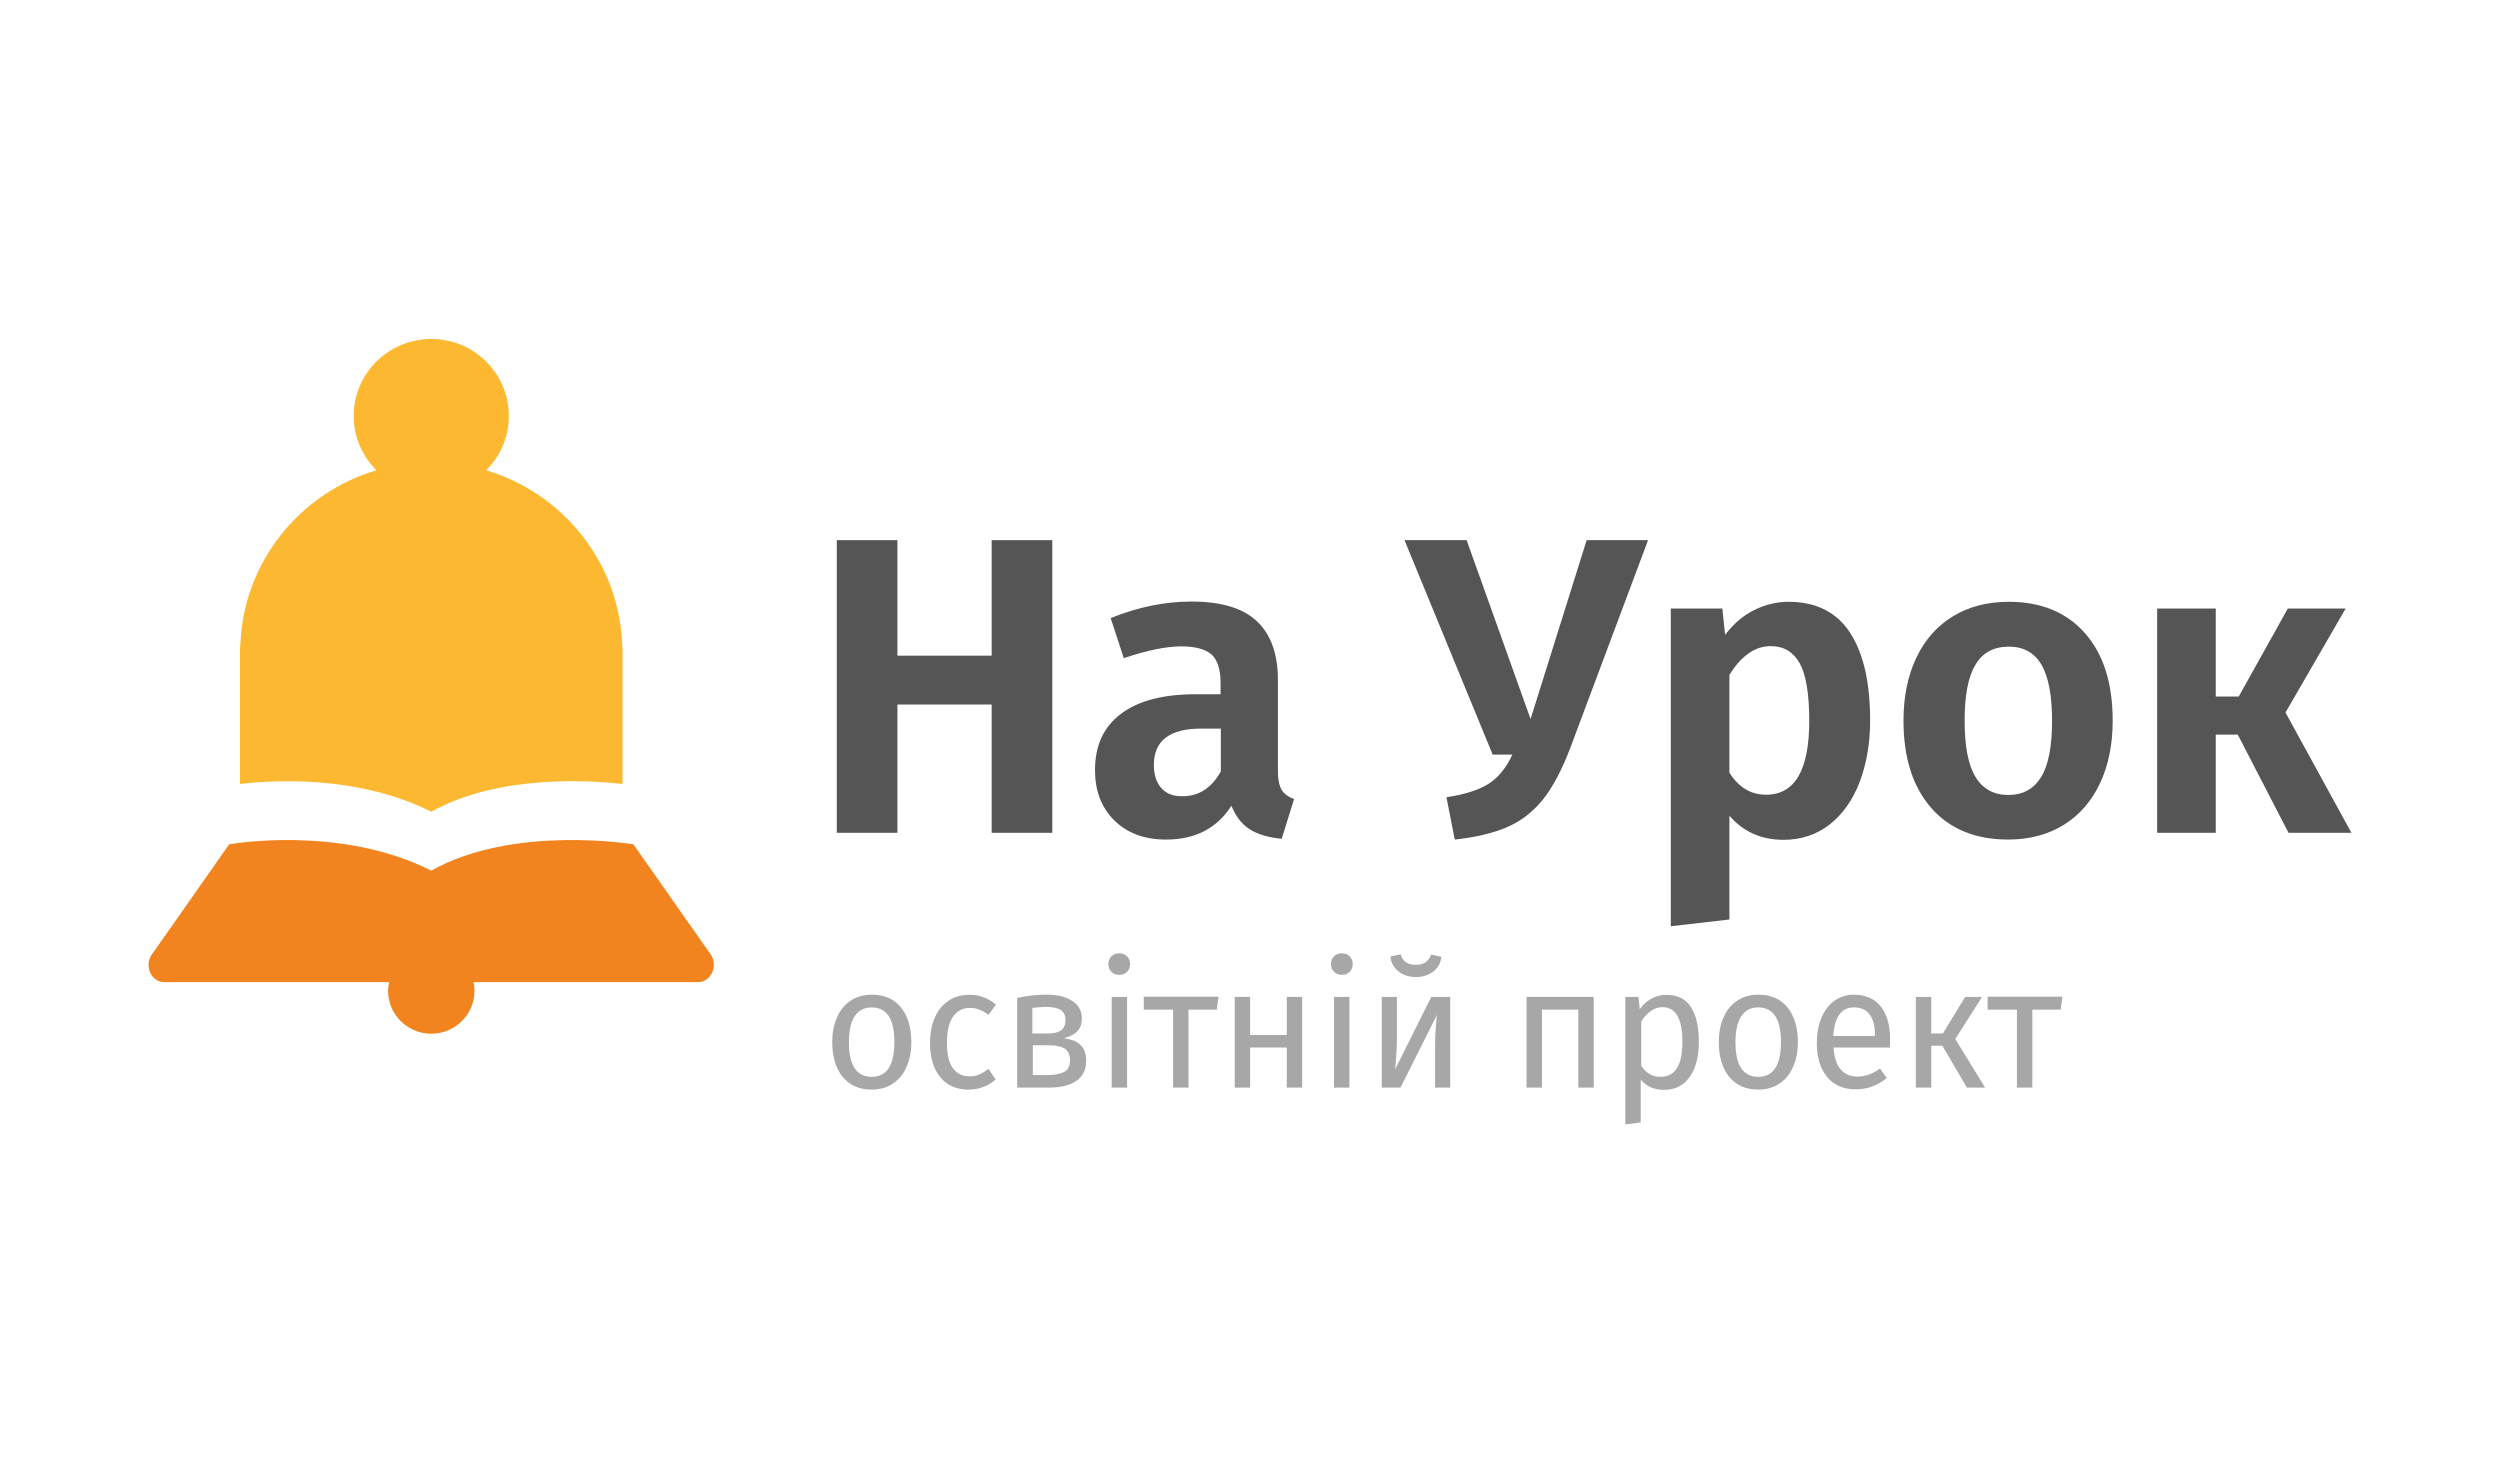 <svg width="246" height="144" viewBox="0 0 246 144" fill="none" xmlns="http://www.w3.org/2000/svg">
<path d="M97.58 81.947V69.325H88.306V81.947H82.34V53.152H88.306V64.517H97.58V53.152H103.546V81.947H97.58Z" fill="#545554"/>
<path d="M126.12 77.732C126.369 78.126 126.767 78.422 127.338 78.619L126.12 82.539C124.852 82.416 123.808 82.12 123.012 81.627C122.217 81.134 121.595 80.345 121.173 79.285C119.756 81.504 117.618 82.613 114.734 82.613C112.596 82.613 110.905 81.972 109.637 80.715C108.369 79.457 107.748 77.806 107.748 75.784C107.748 73.368 108.593 71.519 110.308 70.237C111.999 68.955 114.46 68.314 117.643 68.314H120.104V67.229C120.104 65.873 119.805 64.937 119.209 64.394C118.612 63.877 117.618 63.605 116.25 63.605C114.734 63.605 112.844 64 110.582 64.764L109.289 60.819C111.974 59.735 114.609 59.192 117.245 59.192C120.153 59.192 122.316 59.833 123.684 61.14C125.051 62.422 125.747 64.345 125.747 66.909V75.809C125.747 76.696 125.872 77.313 126.12 77.732ZM120.129 75.907V71.692H118.214C115.107 71.692 113.54 72.875 113.54 75.266C113.54 76.228 113.789 76.992 114.261 77.534C114.734 78.077 115.405 78.348 116.3 78.348C117.941 78.373 119.209 77.559 120.129 75.907Z" fill="#545554"/>
<path d="M154.536 73.541C153.716 75.71 152.821 77.411 151.851 78.644C150.857 79.876 149.688 80.789 148.321 81.38C146.954 81.972 145.238 82.391 143.15 82.613L142.33 78.447C144.144 78.175 145.512 77.732 146.456 77.14C147.401 76.548 148.197 75.587 148.818 74.256H146.879L138.203 53.152H144.318L150.608 70.755L156.127 53.152H162.169L154.536 73.541Z" fill="#545554"/>
<path d="M182.057 62.274C183.375 64.32 184.021 67.18 184.021 70.878C184.021 73.122 183.673 75.143 183.002 76.918C182.331 78.693 181.336 80.099 180.069 81.109C178.776 82.12 177.259 82.638 175.494 82.638C173.306 82.638 171.541 81.849 170.174 80.271V90.478L164.406 91.143V59.883H169.478L169.751 62.471C170.572 61.387 171.516 60.573 172.61 60.031C173.704 59.489 174.823 59.217 175.991 59.217C178.726 59.217 180.74 60.253 182.057 62.274ZM178.03 70.928C178.03 68.265 177.707 66.367 177.085 65.257C176.464 64.148 175.519 63.581 174.251 63.581C173.431 63.581 172.685 63.828 171.989 64.345C171.293 64.863 170.696 65.553 170.174 66.416V76.031C171.094 77.485 172.287 78.2 173.779 78.2C176.613 78.2 178.03 75.784 178.03 70.928Z" fill="#545554"/>
<path d="M205.178 62.324C206.993 64.394 207.888 67.254 207.888 70.928C207.888 73.27 207.466 75.316 206.645 77.066C205.825 78.817 204.631 80.197 203.09 81.159C201.524 82.12 199.709 82.613 197.596 82.613C194.389 82.613 191.853 81.578 190.038 79.507C188.223 77.436 187.303 74.576 187.303 70.903C187.303 68.561 187.726 66.515 188.546 64.764C189.367 63.014 190.56 61.633 192.126 60.672C193.668 59.71 195.532 59.217 197.67 59.217C200.852 59.217 203.363 60.253 205.178 62.324ZM194.389 65.405C193.668 66.589 193.32 68.413 193.32 70.928C193.32 73.418 193.668 75.267 194.389 76.45C195.11 77.633 196.179 78.225 197.621 78.225C199.062 78.225 200.132 77.633 200.852 76.45C201.573 75.267 201.922 73.442 201.922 70.928C201.922 68.438 201.573 66.589 200.877 65.405C200.181 64.222 199.112 63.63 197.67 63.63C196.179 63.63 195.085 64.222 194.389 65.405Z" fill="#545554"/>
<path d="M230.81 59.883L224.893 70.114L231.382 81.948H225.191L220.194 72.283H218.031V81.948H212.264V59.883H218.031V68.536H220.294L225.117 59.883H230.81Z" fill="#545554"/>
<path d="M70.009 94.028L62.327 83.082C62.327 83.082 50.542 81.11 42.438 85.671C33.388 81.11 22.549 83.082 22.549 83.082L14.867 94.028C14.196 95.162 14.941 96.641 16.16 96.641H38.286C38.236 96.912 38.187 97.208 38.187 97.504C38.187 99.822 40.101 101.72 42.438 101.72C44.775 101.72 46.689 99.822 46.689 97.504C46.689 97.208 46.664 96.912 46.59 96.641H68.691C69.909 96.641 70.655 95.162 70.009 94.028Z" fill="#F28420"/>
<path d="M61.233 63.679C61.034 55.445 55.44 48.542 47.833 46.274C49.225 44.918 50.07 43.02 50.07 40.925C50.07 36.758 46.664 33.356 42.438 33.356C38.236 33.356 34.806 36.733 34.806 40.925C34.806 43.02 35.651 44.894 37.043 46.274C29.436 48.518 23.842 55.445 23.643 63.679H23.618V77.14C26.576 76.795 35.104 76.179 42.438 79.877C49.101 76.154 58.175 76.795 61.258 77.14V63.679H61.233Z" fill="#FCB830"/>
<path d="M88.654 99.131C89.326 99.969 89.674 101.103 89.674 102.533C89.674 103.47 89.525 104.283 89.201 104.974C88.903 105.689 88.456 106.231 87.859 106.625C87.262 107.02 86.591 107.217 85.771 107.217C84.552 107.217 83.608 106.798 82.912 105.96C82.24 105.122 81.892 103.988 81.892 102.558C81.892 101.621 82.041 100.807 82.365 100.117C82.663 99.402 83.111 98.86 83.707 98.465C84.279 98.071 85 97.874 85.796 97.874C87.014 97.874 87.983 98.293 88.654 99.131ZM83.533 102.558C83.533 104.826 84.279 105.96 85.771 105.96C87.262 105.96 88.008 104.826 88.008 102.533C88.008 100.265 87.262 99.131 85.771 99.131C84.304 99.131 83.533 100.29 83.533 102.558Z" fill="#A7A7A8"/>
<path d="M96.759 98.12C97.182 98.268 97.605 98.514 98.002 98.86L97.257 99.87C96.958 99.624 96.66 99.451 96.386 99.353C96.088 99.23 95.765 99.18 95.417 99.18C94.721 99.18 94.174 99.476 93.776 100.043C93.378 100.61 93.179 101.473 93.179 102.607C93.179 103.741 93.378 104.579 93.751 105.097C94.149 105.639 94.696 105.911 95.392 105.911C95.74 105.911 96.063 105.861 96.337 105.738C96.61 105.615 96.933 105.442 97.257 105.171L97.977 106.231C97.182 106.897 96.287 107.217 95.317 107.217C94.149 107.217 93.204 106.823 92.533 106.009C91.862 105.196 91.513 104.062 91.513 102.632C91.513 101.695 91.663 100.857 91.986 100.142C92.284 99.427 92.732 98.884 93.303 98.49C93.875 98.095 94.547 97.898 95.317 97.898C95.864 97.874 96.337 97.948 96.759 98.12Z" fill="#A7A7A8"/>
<path d="M106.331 102.829C106.704 103.199 106.878 103.716 106.878 104.382C106.878 105.27 106.554 105.935 105.883 106.379C105.212 106.823 104.317 107.02 103.223 107.02H100.091V98.194C101.11 97.972 102.055 97.874 102.95 97.874C104.019 97.874 104.864 98.071 105.51 98.49C106.132 98.884 106.455 99.476 106.455 100.216C106.455 100.709 106.331 101.103 106.057 101.424C105.784 101.744 105.336 101.991 104.69 102.163C105.411 102.262 105.958 102.459 106.331 102.829ZM101.582 99.18V101.695H103.124C103.671 101.695 104.093 101.596 104.392 101.399C104.69 101.202 104.839 100.857 104.839 100.364C104.839 99.92 104.69 99.575 104.367 99.377C104.043 99.18 103.571 99.082 102.925 99.082C102.477 99.082 102.03 99.131 101.582 99.18ZM104.64 105.516C105.063 105.319 105.287 104.949 105.287 104.357C105.287 103.79 105.113 103.396 104.764 103.174C104.416 102.977 103.919 102.854 103.273 102.854H101.632V105.787H102.999C103.646 105.787 104.218 105.713 104.64 105.516Z" fill="#A7A7A8"/>
<path d="M110.905 94.102C111.104 94.299 111.203 94.57 111.203 94.866C111.203 95.162 111.104 95.433 110.905 95.63C110.706 95.827 110.458 95.926 110.134 95.926C109.836 95.926 109.563 95.827 109.364 95.63C109.165 95.433 109.065 95.186 109.065 94.866C109.065 94.57 109.165 94.299 109.364 94.102C109.563 93.904 109.811 93.806 110.134 93.806C110.433 93.806 110.706 93.904 110.905 94.102ZM109.389 107.02V98.095H110.905V107.02H109.389Z" fill="#A7A7A8"/>
<path d="M116.946 99.353V107.02H115.43V99.353H112.546V98.071H119.905L119.731 99.353H116.946Z" fill="#A7A7A8"/>
<path d="M123.012 103.075V107.02H121.496V98.095H123.012V101.843H126.617V98.095H128.134V107.02H126.617V103.075H123.012Z" fill="#A7A7A8"/>
<path d="M132.808 94.102C133.007 94.299 133.106 94.57 133.106 94.866C133.106 95.162 133.007 95.433 132.808 95.63C132.609 95.827 132.36 95.926 132.037 95.926C131.739 95.926 131.465 95.827 131.266 95.63C131.067 95.433 130.968 95.186 130.968 94.866C130.968 94.57 131.067 94.299 131.266 94.102C131.465 93.904 131.714 93.806 132.037 93.806C132.335 93.806 132.609 93.904 132.808 94.102ZM131.266 107.02V98.095H132.783V107.02H131.266Z" fill="#A7A7A8"/>
<path d="M141.211 107.02V102.977C141.211 102.311 141.236 101.645 141.285 101.054C141.335 100.437 141.36 100.043 141.41 99.846L137.805 107.02H135.965V98.095H137.457V102.139C137.457 102.73 137.432 103.347 137.382 103.988C137.332 104.628 137.308 105.048 137.283 105.22L140.838 98.095H142.702V107.02H141.211ZM137.606 95.581C137.158 95.236 136.885 94.743 136.81 94.126L137.83 93.904C137.929 94.274 138.103 94.521 138.352 94.693C138.6 94.841 138.899 94.94 139.296 94.94C139.694 94.94 140.017 94.866 140.266 94.693C140.515 94.521 140.689 94.274 140.813 93.929L141.832 94.151C141.758 94.767 141.509 95.236 141.037 95.605C140.564 95.951 139.993 96.148 139.321 96.148C138.625 96.123 138.053 95.951 137.606 95.581Z" fill="#A7A7A8"/>
<path d="M151.727 99.353V107.02H150.21V98.095H156.823V107.02H155.307V99.353H151.727Z" fill="#A7A7A8"/>
<path d="M166.395 99.106C166.917 99.92 167.166 101.054 167.166 102.557C167.166 103.963 166.867 105.097 166.271 105.96C165.674 106.822 164.829 107.242 163.735 107.242C162.765 107.242 161.995 106.896 161.448 106.231V110.447L159.931 110.644V98.095H161.224L161.348 99.303C161.671 98.859 162.044 98.514 162.492 98.268C162.939 98.021 163.412 97.898 163.909 97.898C165.077 97.873 165.873 98.293 166.395 99.106ZM165.55 102.533C165.55 100.24 164.903 99.106 163.586 99.106C163.163 99.106 162.765 99.229 162.417 99.501C162.069 99.772 161.746 100.092 161.497 100.511V104.875C161.721 105.22 161.995 105.491 162.318 105.688C162.641 105.886 163.014 105.96 163.412 105.96C164.829 105.96 165.55 104.826 165.55 102.533Z" fill="#A7A7A8"/>
<path d="M175.892 99.131C176.563 99.969 176.911 101.103 176.911 102.533C176.911 103.47 176.762 104.283 176.439 104.974C176.141 105.689 175.693 106.231 175.096 106.625C174.5 107.02 173.829 107.217 173.008 107.217C171.79 107.217 170.845 106.798 170.149 105.96C169.478 105.122 169.13 103.988 169.13 102.558C169.13 101.621 169.279 100.807 169.602 100.117C169.9 99.402 170.348 98.86 170.945 98.465C171.516 98.071 172.237 97.874 173.033 97.874C174.251 97.874 175.221 98.293 175.892 99.131ZM170.771 102.558C170.771 104.826 171.516 105.96 173.008 105.96C174.5 105.96 175.246 104.826 175.246 102.533C175.246 100.265 174.5 99.131 173.008 99.131C171.541 99.131 170.771 100.29 170.771 102.558Z" fill="#A7A7A8"/>
<path d="M185.961 103.075H180.417C180.491 104.062 180.715 104.776 181.138 105.245C181.56 105.713 182.107 105.935 182.754 105.935C183.176 105.935 183.549 105.861 183.897 105.738C184.245 105.615 184.618 105.417 184.991 105.146L185.662 106.083C184.742 106.823 183.723 107.192 182.629 107.192C181.411 107.192 180.466 106.798 179.795 105.984C179.124 105.171 178.776 104.062 178.776 102.632C178.776 101.695 178.925 100.881 179.223 100.166C179.522 99.451 179.944 98.884 180.491 98.49C181.038 98.095 181.685 97.874 182.405 97.874C183.549 97.874 184.444 98.268 185.066 99.032C185.687 99.821 185.985 100.881 185.985 102.262C185.985 102.558 185.985 102.804 185.961 103.075ZM184.494 101.843C184.494 100.955 184.32 100.29 183.972 99.821C183.624 99.353 183.126 99.131 182.43 99.131C181.187 99.131 180.516 100.068 180.392 101.941H184.469V101.843H184.494Z" fill="#A7A7A8"/>
<path d="M195.333 107.02H193.543L191.132 102.903H190.038V107.02H188.521V98.095H190.038V101.695H191.181L193.369 98.095H195.035L192.4 102.237L195.333 107.02Z" fill="#A7A7A8"/>
<path d="M199.982 99.353V107.02H198.466V99.353H195.582V98.071H202.941L202.767 99.353H199.982Z" fill="#A7A7A8"/>
</svg>
